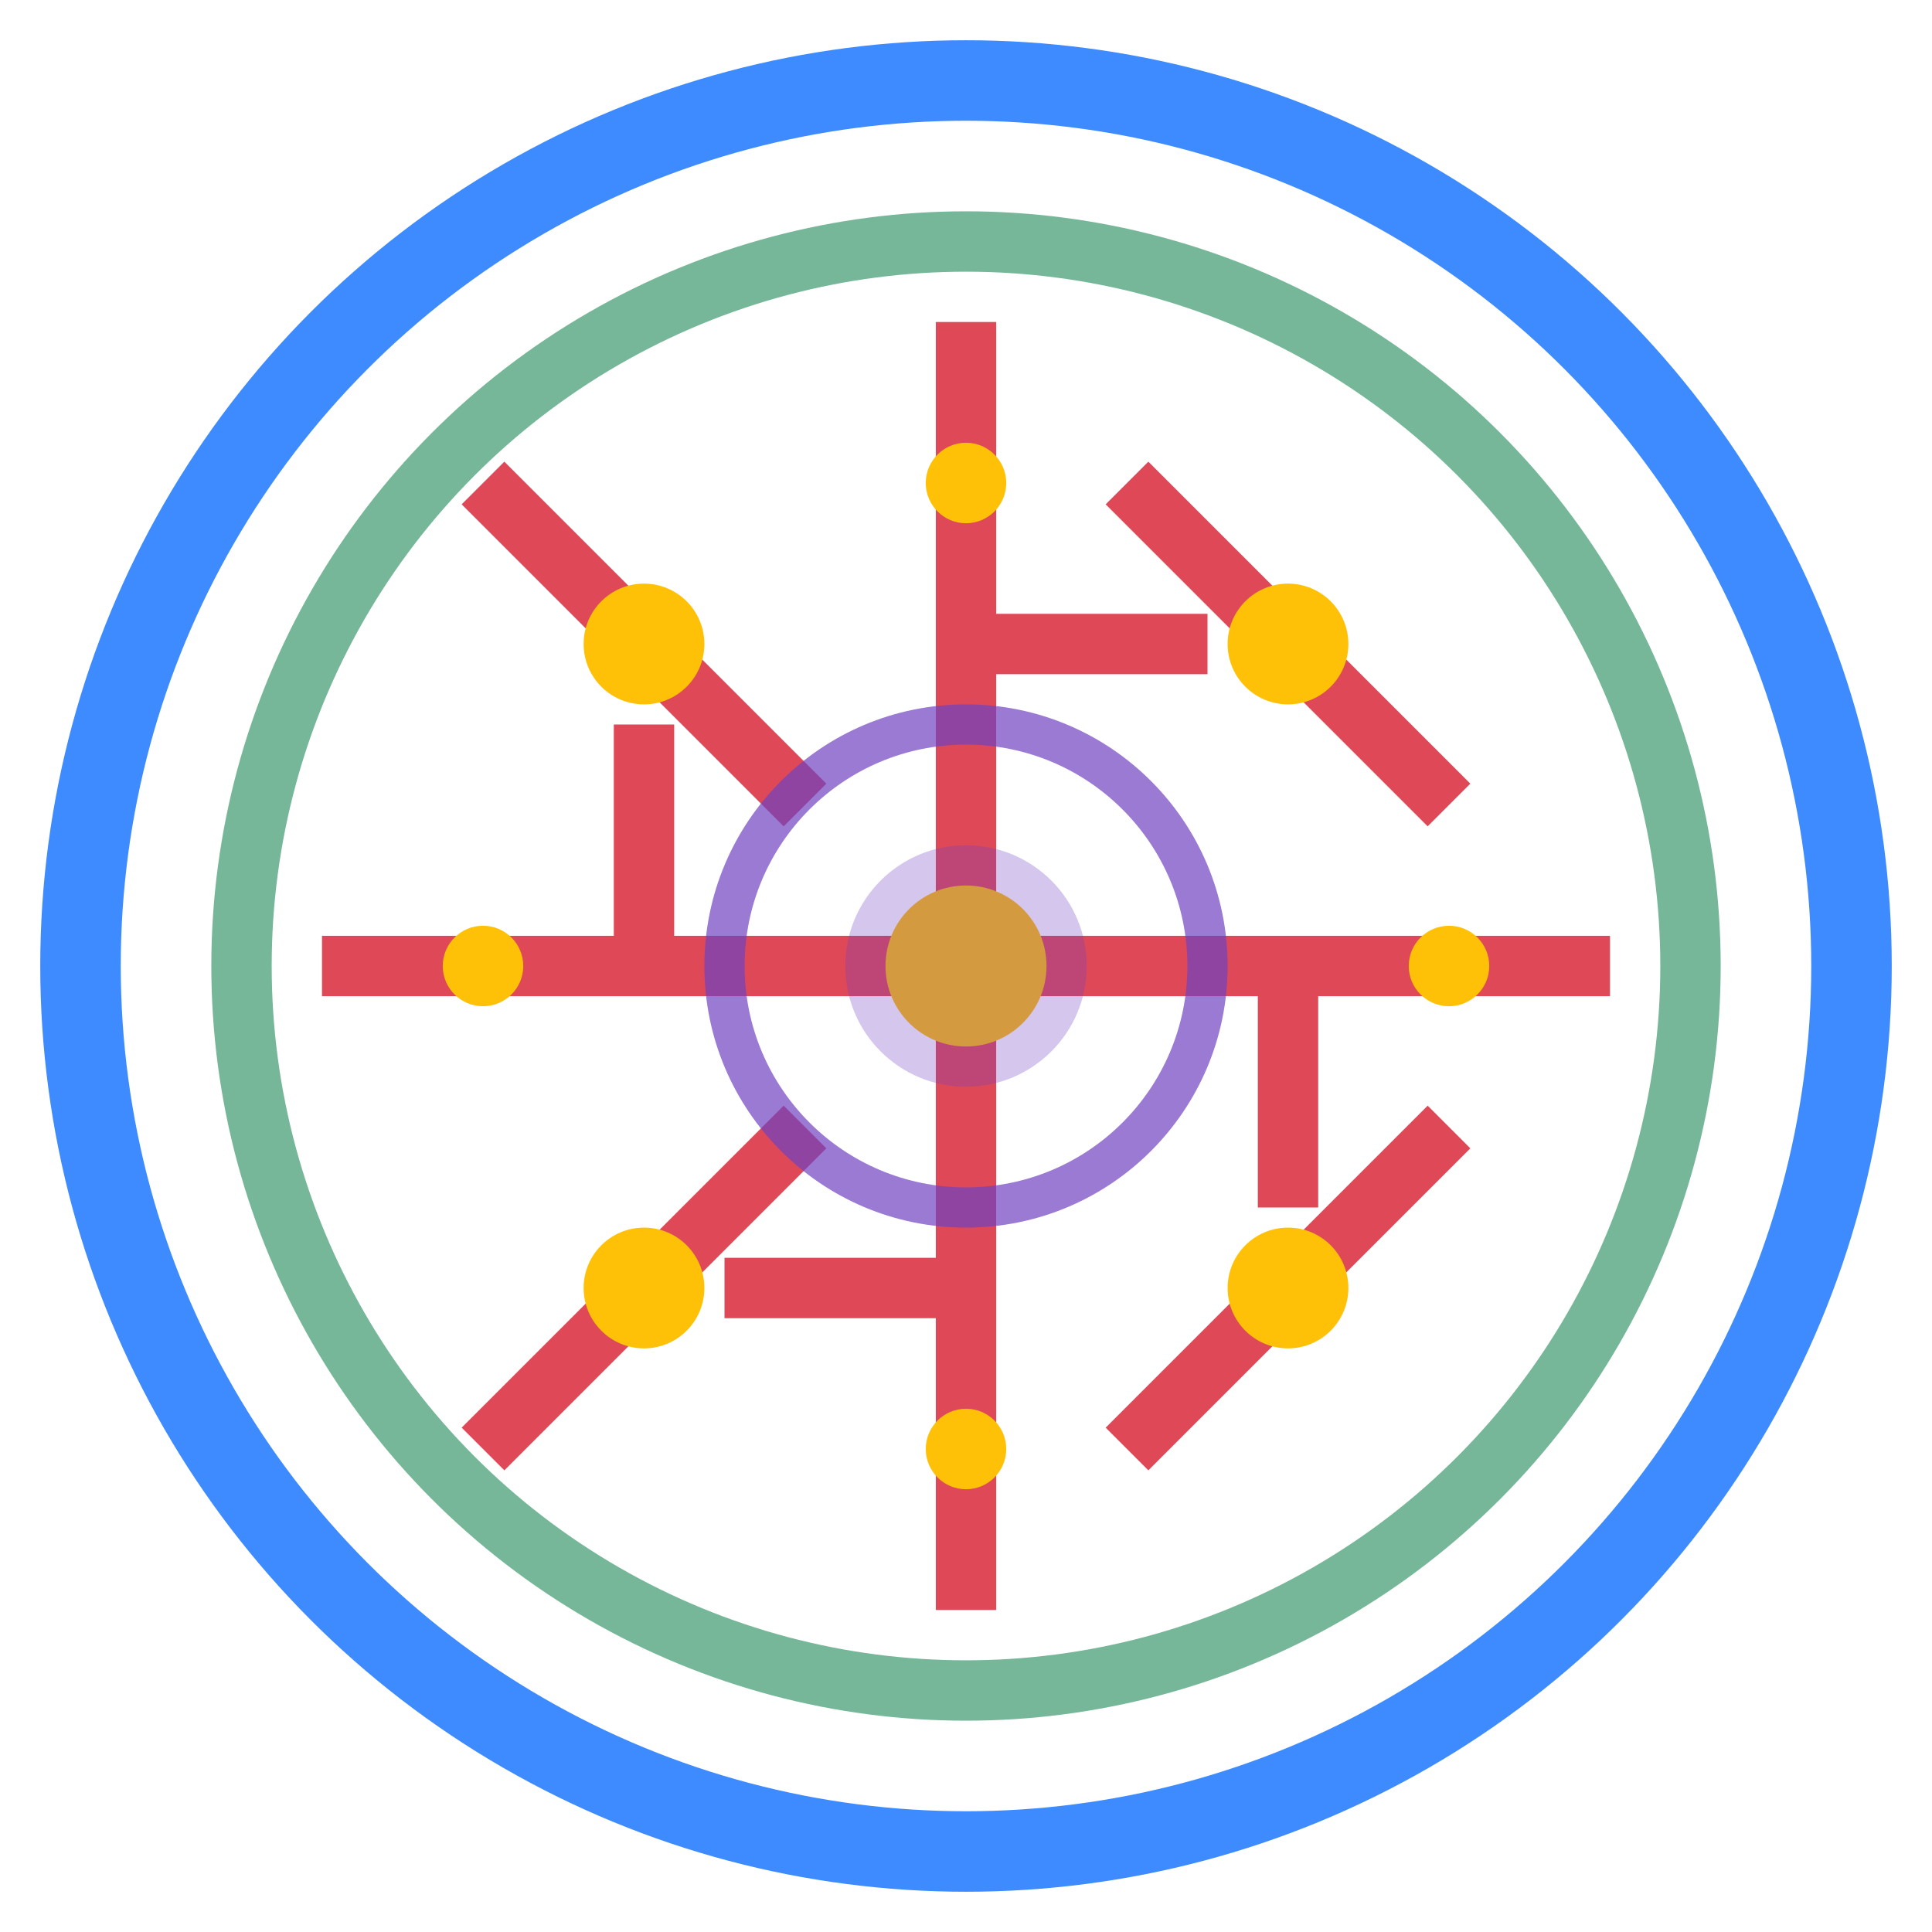 <?xml version="1.0" encoding="UTF-8"?>
<svg width="48" height="48" viewBox="0 0 48 48" xmlns="http://www.w3.org/2000/svg">
  <!-- Cell membrane (outer circle) -->
  <circle cx="24" cy="24" r="22" fill="none" stroke="#0d6efd" stroke-width="2" opacity="0.8"/>
  
  <!-- Inner cellular structure -->
  <circle cx="24" cy="24" r="18" fill="none" stroke="#198754" stroke-width="1.5" opacity="0.6"/>
  
  <!-- Circuit paths -->
  <g stroke="#dc3545" stroke-width="1.5" fill="none" opacity="0.9">
    <!-- Horizontal main line -->
    <line x1="8" y1="24" x2="40" y2="24"/>
    
    <!-- Vertical main line -->
    <line x1="24" y1="8" x2="24" y2="40"/>
    
    <!-- Diagonal circuits -->
    <line x1="12" y1="12" x2="20" y2="20"/>
    <line x1="28" y1="12" x2="36" y2="20"/>
    <line x1="12" y1="36" x2="20" y2="28"/>
    <line x1="28" y1="36" x2="36" y2="28"/>
    
    <!-- Branch circuits -->
    <line x1="16" y1="24" x2="16" y2="18"/>
    <line x1="32" y1="24" x2="32" y2="30"/>
    <line x1="24" y1="16" x2="30" y2="16"/>
    <line x1="24" y1="32" x2="18" y2="32"/>
  </g>
  
  <!-- Circuit nodes (connection points) -->
  <g fill="#ffc107">
    <circle cx="24" cy="24" r="2"/>
    <circle cx="16" cy="16" r="1.5"/>
    <circle cx="32" cy="16" r="1.5"/>
    <circle cx="16" cy="32" r="1.5"/>
    <circle cx="32" cy="32" r="1.5"/>
    <circle cx="12" cy="24" r="1"/>
    <circle cx="36" cy="24" r="1"/>
    <circle cx="24" cy="12" r="1"/>
    <circle cx="24" cy="36" r="1"/>
  </g>
  
  <!-- Nucleus/core -->
  <circle cx="24" cy="24" r="6" fill="none" stroke="#6f42c1" stroke-width="1" opacity="0.7"/>
  <circle cx="24" cy="24" r="3" fill="#6f42c1" opacity="0.3"/>
</svg>